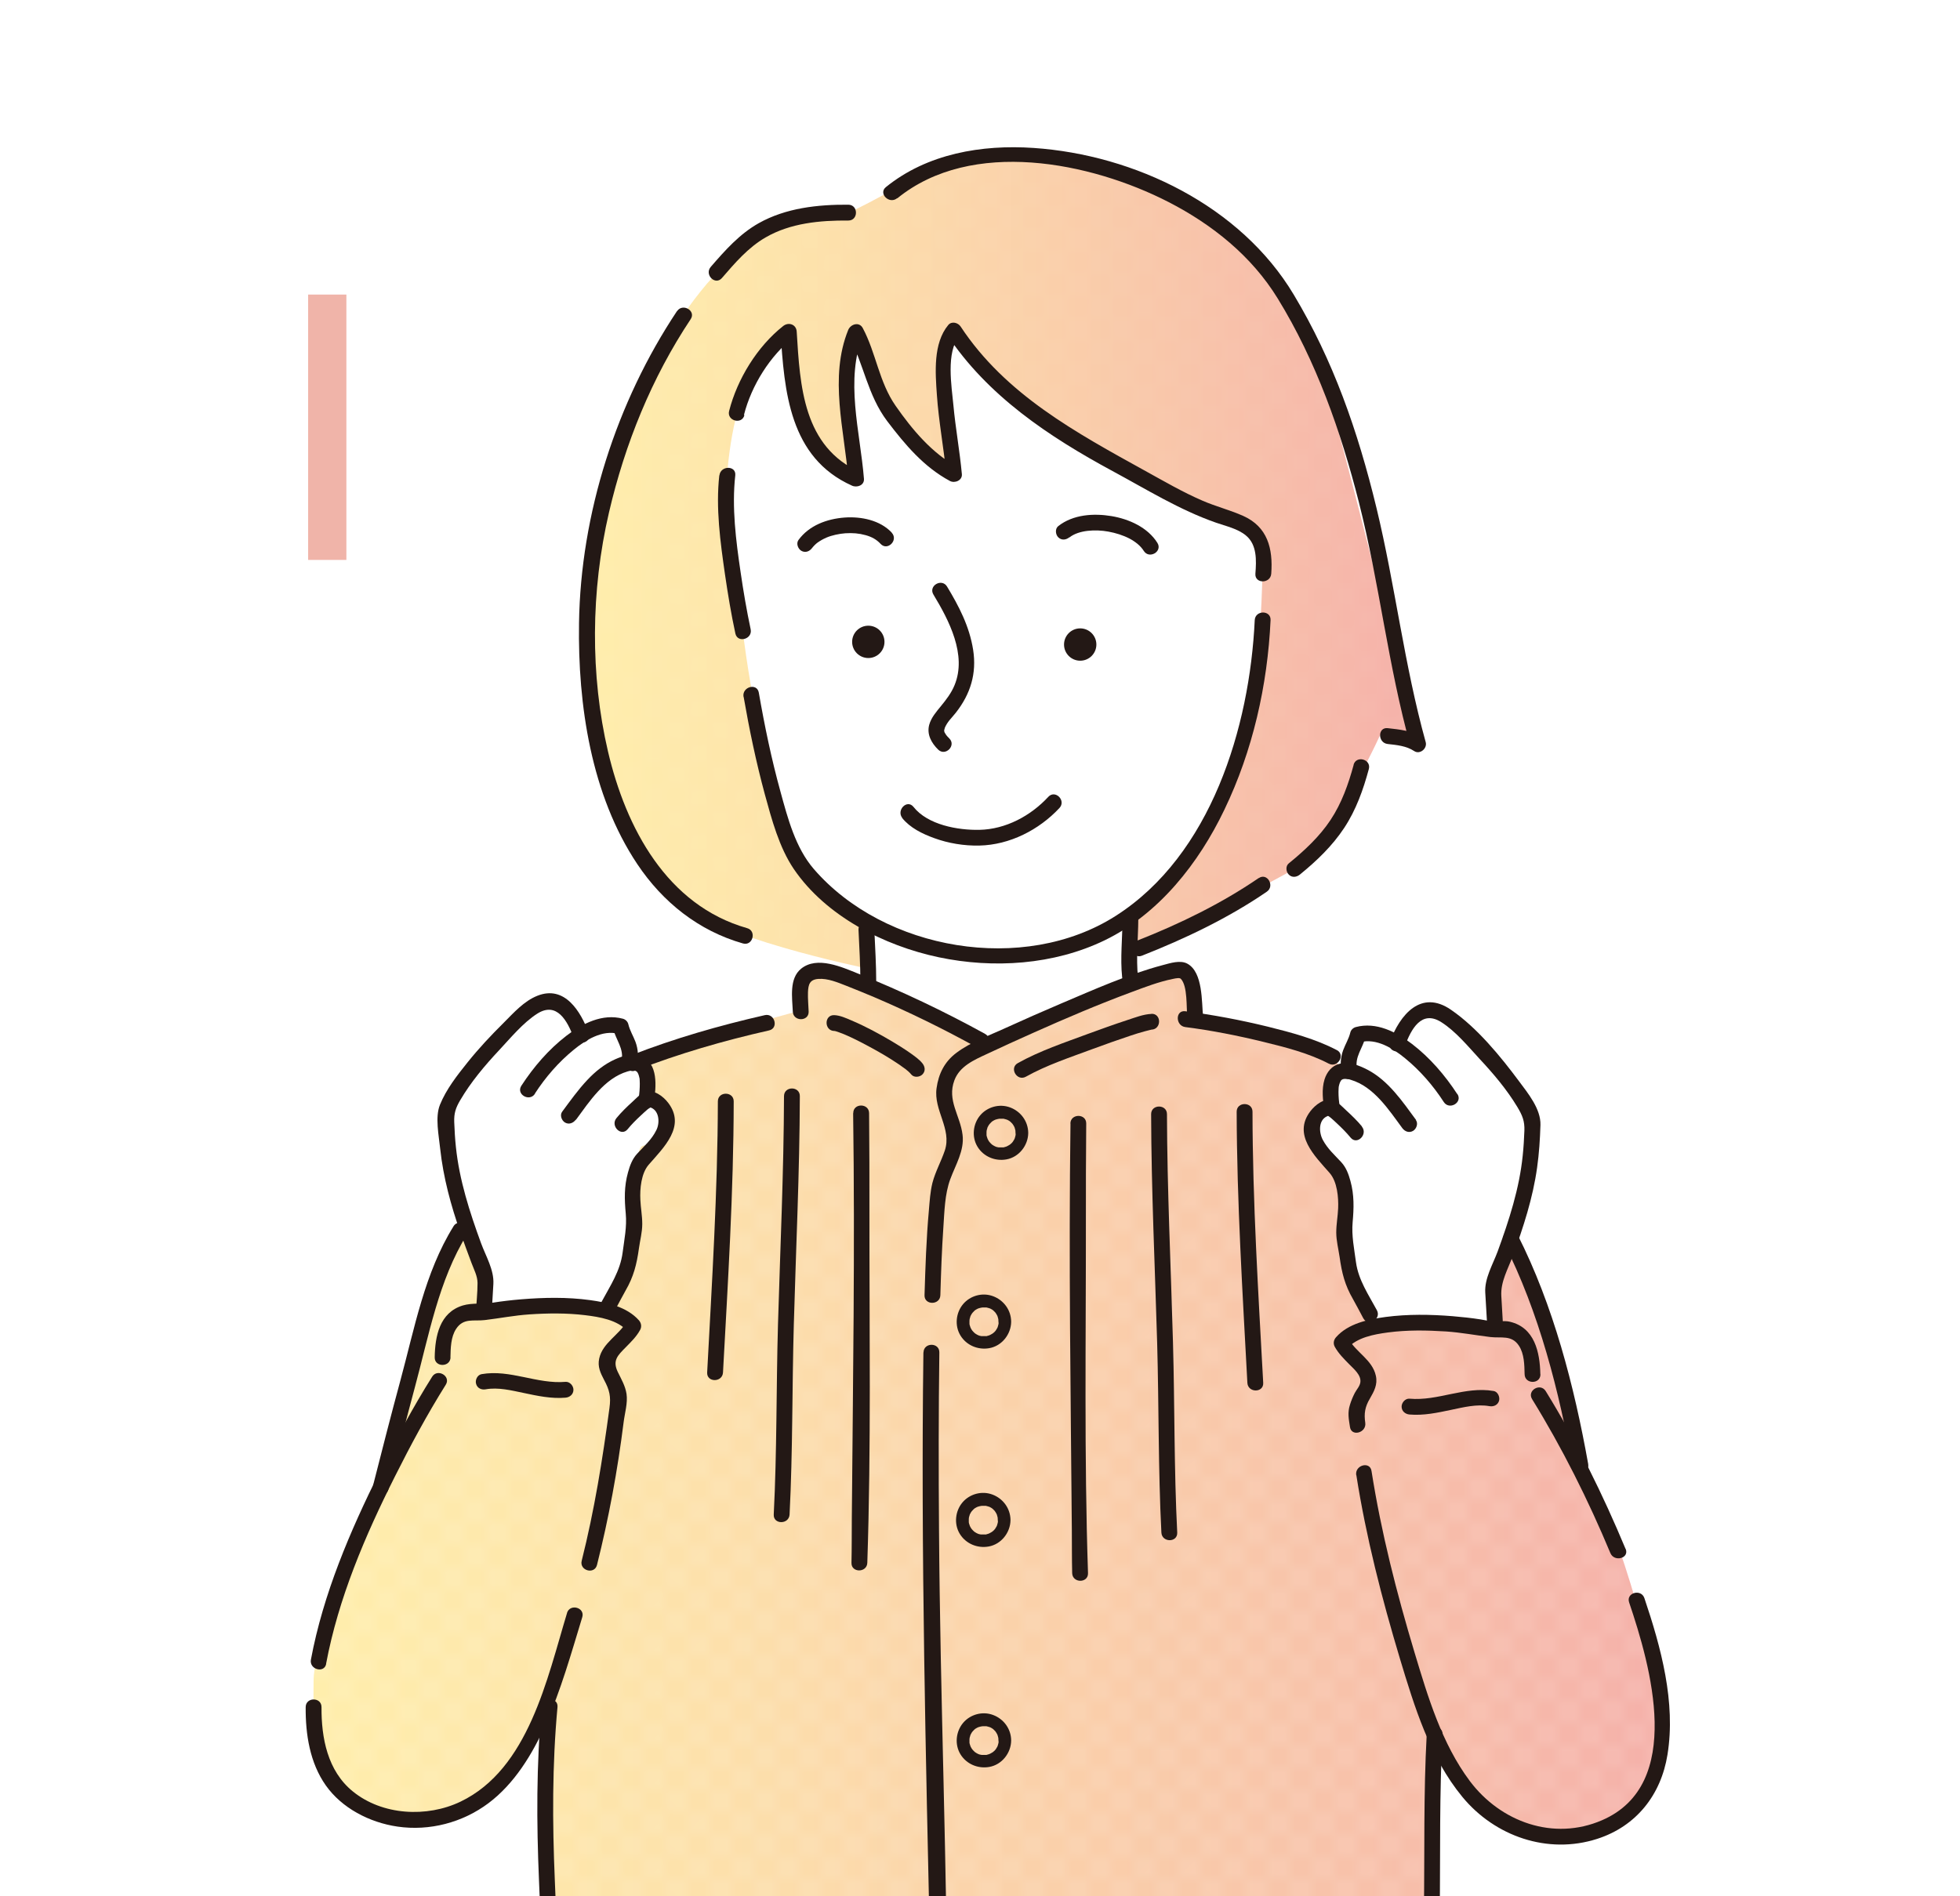 <?xml version="1.0" encoding="UTF-8"?><svg id="_レイヤー_2" xmlns="http://www.w3.org/2000/svg" xmlns:xlink="http://www.w3.org/1999/xlink" viewBox="0 0 175.75 170.08"><defs><style>.cls-1{fill:url(#_新規グラデーションスウォッチ_29-2);}.cls-1,.cls-2,.cls-3,.cls-4,.cls-5,.cls-6,.cls-7{stroke-width:0px;}.cls-8{clip-path:url(#clippath);}.cls-2,.cls-9,.cls-10{fill:none;}.cls-9{stroke-linejoin:round;stroke-width:.1px;}.cls-9,.cls-10{stroke:#fff;}.cls-10{stroke-miterlimit:10;stroke-width:.05px;}.cls-3{fill:url(#_新規パターンスウォッチ_5);opacity:.3;}.cls-4{fill:url(#_新規グラデーションスウォッチ_29);}.cls-5{fill:#231815;}.cls-6{fill:#fff;}.cls-7{fill:#f0b4a9;}</style><clipPath id="clippath"><rect class="cls-2" width="175.75" height="170.08"/></clipPath><linearGradient id="_新規グラデーションスウォッチ_29" x1="28.11" y1="134.78" x2="149.17" y2="134.78" gradientUnits="userSpaceOnUse"><stop offset="0" stop-color="#ffeeac"/><stop offset=".27" stop-color="#fde2ab"/><stop offset=".75" stop-color="#f8c3aa"/><stop offset="1" stop-color="#f5b1aa"/></linearGradient><pattern id="_新規パターンスウォッチ_5" x="0" y="0" width="4" height="4" patternTransform="translate(-61.37 31.51)" patternUnits="userSpaceOnUse" viewBox="0 0 4 4"><rect class="cls-2" width="4" height="4"/><path class="cls-6" d="M4.27,4.62c.07-.03.14-.08.19-.14.22-.25.18-.7-.02-.94-.21-.26-.56-.27-.81-.06-.29.24-.32.68-.07.98.17.2.48.26.71.17Z"/><polygon class="cls-10" points="4.27 4.62 4.32 4.61 4.35 4.57 4.4 4.56 4.44 4.52 4.46 4.48 4.49 4.45 4.52 4.41 4.53 4.37 4.56 4.33 4.58 4.29 4.58 4.25 4.59 4.21 4.61 4.17 4.62 4.12 4.61 4.08 4.62 4.03 4.61 3.99 4.61 3.94 4.61 3.9 4.59 3.86 4.58 3.81 4.57 3.77 4.54 3.73 4.54 3.69 4.51 3.65 4.5 3.61 4.46 3.58 4.45 3.54 4.4 3.51 4.39 3.47 4.34 3.45 4.31 3.42 4.26 3.41 4.22 3.38 4.19 3.36 4.14 3.36 4.09 3.35 4.05 3.33 4 3.33 3.96 3.35 3.92 3.35 3.87 3.34 3.83 3.37 3.78 3.38 3.74 3.4 3.7 3.42 3.66 3.45 3.63 3.48 3.6 3.51 3.57 3.55 3.53 3.57 3.5 3.61 3.48 3.65 3.47 3.69 3.45 3.74 3.43 3.78 3.42 3.82 3.4 3.86 3.39 3.91 3.4 3.95 3.38 4 3.38 4.04 3.39 4.09 3.4 4.13 3.41 4.18 3.43 4.22 3.43 4.27 3.46 4.3 3.49 4.34 3.51 4.38 3.54 4.42 3.55 4.46 3.6 4.48 3.62 4.53 3.66 4.54 3.7 4.58 3.74 4.59 3.78 4.61 3.82 4.63 3.87 4.64 3.91 4.65 3.96 4.65 4 4.68 4.05 4.68 4.1 4.66 4.14 4.67 4.19 4.66 4.23 4.65 4.27 4.62"/><path class="cls-6" d="M2.11,2.54c-.09.02-.19.03-.27,0-.08-.02-.16-.07-.22-.14-.13-.13-.19-.32-.17-.5.01-.12.07-.23.15-.31.37-.35,1-.06.96.43,0,.12-.05.23-.12.32-.05.06-.11.12-.19.15-.04.02-.09.03-.14.04Z"/><polygon class="cls-9" points="2.11 2.55 2.06 2.55 2.02 2.56 1.97 2.56 1.93 2.56 1.88 2.56 1.83 2.55 1.8 2.52 1.76 2.51 1.72 2.49 1.67 2.47 1.64 2.44 1.62 2.4 1.59 2.37 1.56 2.34 1.53 2.31 1.51 2.27 1.49 2.24 1.48 2.19 1.47 2.15 1.46 2.11 1.45 2.07 1.44 2.03 1.44 1.99 1.45 1.95 1.45 1.91 1.45 1.86 1.46 1.82 1.47 1.77 1.5 1.74 1.52 1.7 1.55 1.67 1.56 1.62 1.6 1.6 1.64 1.57 1.67 1.55 1.7 1.51 1.74 1.49 1.78 1.49 1.82 1.47 1.87 1.46 1.91 1.44 1.95 1.44 1.99 1.44 2.04 1.45 2.08 1.45 2.12 1.47 2.16 1.47 2.21 1.48 2.25 1.49 2.28 1.53 2.32 1.54 2.36 1.57 2.39 1.6 2.41 1.64 2.45 1.66 2.48 1.69 2.49 1.74 2.52 1.77 2.54 1.81 2.55 1.85 2.56 1.9 2.55 1.94 2.57 1.99 2.55 2.03 2.54 2.07 2.55 2.12 2.52 2.16 2.51 2.2 2.51 2.25 2.48 2.28 2.46 2.32 2.44 2.36 2.41 2.39 2.39 2.42 2.35 2.45 2.32 2.47 2.28 2.48 2.24 2.5 2.2 2.53 2.15 2.53 2.11 2.55"/><path class="cls-6" d="M.27,4.62c.07-.03.14-.08.19-.14.22-.25.18-.7-.02-.94-.21-.26-.56-.27-.81-.06-.29.24-.32.68-.07.98.17.2.48.26.71.17Z"/><polygon class="cls-10" points=".27 4.62 .32 4.61 .35 4.57 .4 4.56 .44 4.52 .46 4.48 .49 4.45 .52 4.41 .53 4.37 .56 4.33 .58 4.29 .58 4.25 .59 4.21 .61 4.17 .62 4.12 .61 4.08 .62 4.03 .61 3.99 .61 3.94 .61 3.9 .59 3.86 .58 3.81 .57 3.77 .54 3.73 .54 3.69 .51 3.65 .5 3.61 .46 3.58 .45 3.54 .4 3.51 .39 3.47 .34 3.45 .31 3.42 .26 3.41 .22 3.38 .19 3.36 .14 3.36 .09 3.35 .05 3.33 0 3.33 -.04 3.35 -.08 3.35 -.13 3.34 -.17 3.37 -.22 3.38 -.26 3.4 -.3 3.42 -.34 3.45 -.37 3.48 -.4 3.51 -.43 3.55 -.47 3.57 -.5 3.61 -.52 3.65 -.53 3.69 -.55 3.74 -.57 3.78 -.58 3.82 -.6 3.86 -.61 3.91 -.6 3.95 -.62 4 -.62 4.04 -.61 4.09 -.6 4.13 -.59 4.18 -.57 4.22 -.57 4.27 -.54 4.3 -.51 4.34 -.49 4.38 -.46 4.42 -.45 4.46 -.4 4.48 -.38 4.53 -.34 4.54 -.3 4.58 -.26 4.59 -.22 4.61 -.18 4.63 -.13 4.64 -.09 4.65 -.04 4.65 0 4.68 .05 4.68 .1 4.66 .14 4.67 .19 4.66 .23 4.65 .27 4.62"/><rect class="cls-2" width="4" height="4"/><path class="cls-6" d="M4.27.62c.07-.03.14-.08.19-.14.22-.25.18-.7-.02-.94-.21-.26-.56-.27-.81-.06-.29.24-.32.68-.07.98.17.2.48.26.71.17Z"/><polygon class="cls-10" points="4.27 .62 4.32 .61 4.35 .57 4.4 .56 4.44 .52 4.46 .48 4.49 .45 4.52 .41 4.53 .37 4.56 .33 4.58 .29 4.58 .25 4.59 .21 4.61 .17 4.62 .12 4.61 .08 4.62 .03 4.61 -.01 4.61 -.06 4.61 -.1 4.59 -.14 4.58 -.19 4.57 -.23 4.54 -.27 4.54 -.31 4.51 -.35 4.5 -.39 4.46 -.42 4.45 -.46 4.4 -.49 4.39 -.53 4.34 -.55 4.31 -.58 4.26 -.59 4.22 -.62 4.19 -.64 4.14 -.64 4.09 -.65 4.05 -.67 4 -.67 3.96 -.65 3.92 -.65 3.87 -.66 3.83 -.63 3.78 -.62 3.74 -.6 3.7 -.58 3.66 -.55 3.63 -.52 3.6 -.49 3.57 -.45 3.53 -.43 3.5 -.39 3.48 -.35 3.47 -.31 3.45 -.26 3.43 -.22 3.42 -.18 3.4 -.14 3.39 -.09 3.4 -.05 3.38 0 3.38 .04 3.39 .09 3.4 .13 3.41 .18 3.43 .22 3.43 .27 3.46 .3 3.49 .34 3.51 .38 3.54 .42 3.55 .46 3.6 .48 3.62 .53 3.66 .54 3.7 .58 3.74 .59 3.78 .61 3.82 .63 3.87 .64 3.91 .65 3.96 .65 4 .68 4.05 .68 4.1 .66 4.14 .67 4.19 .66 4.23 .65 4.27 .62"/><path class="cls-6" d="M.27.62c.07-.03.14-.08.19-.14.22-.25.18-.7-.02-.94-.21-.26-.56-.27-.81-.06-.29.24-.32.68-.07.98.17.2.48.26.71.17Z"/><polygon class="cls-10" points=".27 .62 .32 .61 .35 .57 .4 .56 .44 .52 .46 .48 .49 .45 .52 .41 .53 .37 .56 .33 .58 .29 .58 .25 .59 .21 .61 .17 .62 .12 .61 .08 .62 .03 .61 -.01 .61 -.06 .61 -.1 .59 -.14 .58 -.19 .57 -.23 .54 -.27 .54 -.31 .51 -.35 .5 -.39 .46 -.42 .45 -.46 .4 -.49 .39 -.53 .34 -.55 .31 -.58 .26 -.59 .22 -.62 .19 -.64 .14 -.64 .09 -.65 .05 -.67 0 -.67 -.04 -.65 -.08 -.65 -.13 -.66 -.17 -.63 -.22 -.62 -.26 -.6 -.3 -.58 -.34 -.55 -.37 -.52 -.4 -.49 -.43 -.45 -.47 -.43 -.5 -.39 -.52 -.35 -.53 -.31 -.55 -.26 -.57 -.22 -.58 -.18 -.6 -.14 -.61 -.09 -.6 -.05 -.62 0 -.62 .04 -.61 .09 -.6 .13 -.59 .18 -.57 .22 -.57 .27 -.54 .3 -.51 .34 -.49 .38 -.46 .42 -.45 .46 -.4 .48 -.38 .53 -.34 .54 -.3 .58 -.26 .59 -.22 .61 -.18 .63 -.13 .64 -.09 .65 -.04 .65 0 .68 .05 .68 .1 .66 .14 .67 .19 .66 .23 .65 .27 .62"/></pattern><linearGradient id="_新規グラデーションスウォッチ_29-2" x1="52.52" y1="51.26" x2="127.17" y2="51.26" xlink:href="#_新規グラデーションスウォッチ_29"/></defs><g id="_マスク"><g class="cls-8"><path class="cls-4" d="M37.7,163.23c2.45-.44,5.18-1.08,6.81-3.04s3.82-5.91,3.82-5.91h.75l.04,28.28h79.04l.47-11.66.28-14.76c2.25,3.93,6.96,10.84,14.55,7.97,3.97-1.66,6.33-6.55,5.56-11s-4.21-17.46-7.46-22.45c-1.18-5.31-4.11-15.51-6.9-20.29-2.79-4.78-13.16-14.48-16.76-16.27s-10.73-2.9-10.73-2.9l-1-4.11-18.2,6.25-14.05-6.34s-2.23.26-2.19,1.1.06,2.53.06,2.53c0,0-15.98,4.36-18.39,5.43s-13.28,15.95-14.62,18.57-4.16,16.87-4.16,16.87c0,0-6.52,15.58-6.5,19.18s-.67,9.47,5.43,11.87c2.38.4,4.15.68,4.15.68Z"/><path class="cls-3" d="M37.7,163.23c2.45-.44,5.18-1.08,6.81-3.04s3.82-5.91,3.82-5.91h.75l.04,28.28h79.04l.47-11.66.28-14.76c2.25,3.93,6.96,10.84,14.55,7.97,3.97-1.66,6.33-6.55,5.56-11s-4.21-17.46-7.46-22.45c-1.18-5.31-4.11-15.51-6.9-20.29-2.79-4.78-13.16-14.48-16.76-16.27s-10.73-2.9-10.73-2.9l-1-4.11-18.2,6.25-14.05-6.34s-2.23.26-2.19,1.1.06,2.53.06,2.53c0,0-15.98,4.36-18.39,5.43s-13.28,15.95-14.62,18.57-4.16,16.87-4.16,16.87c0,0-6.52,15.58-6.5,19.18s-.67,9.47,5.43,11.87c2.38.4,4.15.68,4.15.68Z"/><path class="cls-1" d="M77.78,86.87s-14.45-2.94-16.96-6.19c-3.25-4.21-10.96-11.21-7.38-32.72,1.33-5.46,3.48-14.86,9.97-22.54,3.75-4.14,6.63-7.43,12.66-6.35,1.74-.67,7.27-4.04,9.24-4.46s14.73-1.06,21.86,4.05,9.36,9.68,10.73,12.86,8.75,33.28,8.75,33.28l.52,1.95-3.21-1.27s-3.72,8.42-7.89,12.46c-5.27,2.96-12.6,6.48-16.77,7.81s-11.86,2.46-11.86,2.46l-9.65-1.33Z"/><path class="cls-3" d="M77.78,86.87s-14.45-2.94-16.96-6.19c-3.25-4.21-10.96-11.21-7.38-32.72,1.33-5.46,3.48-14.86,9.97-22.54,3.75-4.14,6.63-7.43,12.66-6.35,1.74-.67,7.27-4.04,9.24-4.46s14.73-1.06,21.86,4.05,9.36,9.68,10.73,12.86,8.75,33.28,8.75,33.28l.52,1.95-3.21-1.27s-3.72,8.42-7.89,12.46c-5.27,2.96-12.6,6.48-16.77,7.81s-11.86,2.46-11.86,2.46l-9.65-1.33Z"/><path class="cls-6" d="M42.86,117.7s1-2.15,0-4.9-3.65-11.72-2.87-13.2,2.89-4.8,2.89-4.8c0,0,5.1-5.55,6.43-5.01s2.25,3.42,2.81,3.07,3.07-1.98,3.54-.81.09,2.69,1.14,3.29,1.42,1.46,1.3,2.39,1.33,1.51,1.5,1.98.14,1.97-.6,2.82-1.53-.69-1.8,1.21-1.05,3.1-.69,4.86.25,3.42-.08,4.56-2.22,4.39-2.22,4.39c0,0-2.42-.62-5.11-.45s-6.23.59-6.23.59Z"/><path class="cls-6" d="M123.28,119s4.42-.86,6.78-.43,4.04.67,4.04.67c0,0-.16-2.3-.17-2.53s1.17-4.49,1.73-6.26,2.61-8.49,1.75-10.09-4.2-5.84-4.2-5.84c0,0-3.48-3.91-4.59-3.89s-2.23.74-2.55,1.3.28,1.97-1.22,1.41-2.03-1.1-2.8-.23.3,2.5-1.06,2.99-1.37.39-1.5,1.63-.57,1.18-1.17,2.05-.4,2.69-.4,2.69c0,0,1.97,2.24,2.29,3.65s.18,3.94.44,5.67.45,2.55,1.27,4.37,1.35,2.84,1.35,2.84Z"/><path class="cls-6" d="M65.11,46.87s-.73-13.35,5.59-17.15c-.39,3.04,1.33,10.78,5.7,13.08.11-2.11-1.79-9.96.01-12.21,2.18,4.18,5.69,10.46,9.11,11.95-.39-3.07-1.96-11.36-.21-12.65,7.1,6.97,19.14,14.55,22.4,15.75s5.48,1.77,5.52,3.8-.24,7.19-.34,8.93-3.19,16.21-7.83,20.3-8.43,7.34-16.83,7-16.31-6.44-17.63-10.32-3.03-11.45-3.87-17.77-1.62-10.71-1.62-10.71Z"/><polygon class="cls-6" points="77.86 82.77 77.87 88.1 87.97 93.34 101.27 88.31 101.36 82.42 88.23 80.23 77.86 82.77"/><circle class="cls-5" cx="77.86" cy="57.57" r="1.45"/><circle class="cls-5" cx="96.86" cy="57.81" r="1.45"/><path class="cls-5" d="M72.51,90.73c-.02-.58-.08-1.16-.06-1.74.03-.69.15-1.13.93-1.19.85-.06,1.72.31,2.49.61.84.33,1.67.67,2.5,1.02,3.16,1.35,6.24,2.86,9.24,4.52.8.44,1.52-.78.72-1.22-3.68-2.03-7.48-3.83-11.37-5.4-1.45-.58-3.68-1.61-5.12-.45-1.1.89-.8,2.62-.75,3.85.03.91,1.45.91,1.42,0h0Z"/><path class="cls-5" d="M82.8,121.3c-.24,18.1.22,36.21.61,54.31.05,2.39.12,4.78.13,7.16,0,.91,1.42.91,1.42,0-.02-15.2-.66-30.4-.76-45.61-.04-5.29-.04-10.57.03-15.86.01-.91-1.4-.91-1.42,0h0Z"/><path class="cls-5" d="M107.88,91.19c-.14-1.32,0-3.97-1.4-4.75-.64-.36-1.56-.05-2.21.12-3.13.83-6.16,2.19-9.13,3.45-1.67.71-3.32,1.44-4.97,2.19-1.47.68-3.11,1.25-4.41,2.23-1.06.79-1.6,1.87-1.78,3.17-.28,1.98,1.39,3.65.74,5.59-.33.98-.85,1.9-1.11,2.9-.2.8-.25,1.66-.32,2.48-.23,2.53-.31,5.06-.39,7.6-.03.91,1.39.91,1.42,0,.06-2.03.13-4.07.27-6.09.1-1.44.12-2.96.62-4.32.47-1.28,1.28-2.57,1.1-3.98-.21-1.74-1.41-3.08-.73-4.89.47-1.26,1.76-1.82,2.9-2.35,1.39-.65,2.78-1.29,4.18-1.91,2.89-1.29,5.81-2.54,8.78-3.64,1.21-.45,2.45-.93,3.73-1.19.33-.07.61-.12.72,0,.61.65.48,2.57.57,3.4.1.9,1.52.91,1.42,0h0Z"/><path class="cls-5" d="M52.8,92.67c-.73-1.96-2.16-4.33-4.61-3.36-1.21.48-2.13,1.53-3.03,2.43-1.13,1.12-2.23,2.29-3.23,3.54-.93,1.16-1.92,2.42-2.48,3.81-.45,1.11-.1,2.76.02,3.94.28,2.59.96,5.09,1.82,7.54.32.91.65,1.81.99,2.71.23.62.53,1.15.54,1.79,0,.87-.1,1.76-.15,2.64s1.37.91,1.42,0l.15-2.55c.07-1.27-.68-2.49-1.11-3.67-1.02-2.79-1.94-5.64-2.25-8.61-.08-.74-.12-1.48-.15-2.23-.03-.79.13-1.28.53-1.96.96-1.64,2.2-3.11,3.49-4.49,1.03-1.1,2.14-2.46,3.42-3.28,1.76-1.12,2.71.65,3.26,2.13.31.85,1.68.48,1.37-.38h0Z"/><path class="cls-5" d="M47.96,98.09c.95-1.47,2.12-2.82,3.48-3.93,1.07-.88,2.58-1.82,4.02-1.43l-.49-.49c.24,1,1.01,1.83.76,2.91-.21.89,1.16,1.27,1.37.38.17-.71.13-1.41-.12-2.09-.2-.53-.51-1.02-.64-1.58-.06-.24-.26-.43-.49-.49-1.83-.49-3.63.43-5.05,1.52-1.6,1.23-2.95,2.8-4.05,4.49-.5.77.73,1.48,1.22.72h0Z"/><path class="cls-5" d="M51.65,100.43c1.21-1.64,2.55-3.72,4.62-4.33.09-.03.17-.05.26-.07.09-.01.1-.02.02,0,.04,0,.09,0,.13-.01.08,0,.16,0,.24,0-.19-.02.04.02.08.03.07.03.07.02-.03-.01.03.01.06.03.09.05.08.09-.08-.11.05.04s-.01-.05.05.06c.04.06.07.13.1.19-.07-.16.02.07.03.11.02.08.04.17.06.25.01.08.01.09,0,.01,0,.05.01.09.01.14,0,.1.01.2.01.3,0,.43-.03.87-.1,1.29-.06.38.1.76.49.87.34.09.81-.11.87-.49.21-1.36.43-3.52-1.17-4.14-.76-.29-1.6-.02-2.3.29-.96.43-1.79,1.1-2.5,1.86-.83.88-1.53,1.87-2.25,2.84-.23.31-.05.79.25.97.36.21.74.05.97-.25h0Z"/><path class="cls-5" d="M56.28,101.28c.35-.43.74-.82,1.15-1.2.21-.2.42-.39.64-.58.18-.16.39-.16.12-.21.94.2,1,1.4.67,2.06-.43.88-1.09,1.43-1.73,2.13-.44.48-.65,1.06-.82,1.68-.35,1.26-.32,2.4-.2,3.69.11,1.2-.13,2.31-.28,3.49-.21,1.65-1.11,2.98-1.88,4.41-.43.8.79,1.52,1.22.72.31-.57.6-1.15.92-1.71.73-1.26,1-2.35,1.2-3.78.1-.74.3-1.45.3-2.2s-.14-1.44-.17-2.17c-.05-.98.07-2.38.76-3.16,1.34-1.54,3.34-3.43,1.74-5.53-.44-.58-1.27-1.23-2.06-.98-.44.14-.82.58-1.15.88-.51.46-1,.94-1.43,1.46-.58.7.42,1.71,1,1h0Z"/><path class="cls-5" d="M125.98,93.81c.55-1.49,1.48-3.26,3.26-2.13,1.28.81,2.4,2.17,3.42,3.28,1.25,1.34,2.45,2.75,3.4,4.33.45.75.66,1.26.63,2.12-.03.74-.07,1.49-.15,2.23-.3,2.97-1.23,5.82-2.25,8.61-.43,1.16-1.18,2.41-1.11,3.67l.15,2.55c.05.91,1.47.91,1.42,0l-.13-2.24c-.07-1.28.6-2.41,1.04-3.6.94-2.57,1.79-5.18,2.17-7.91.18-1.27.26-2.54.3-3.82.04-1.43-1.1-2.82-1.92-3.92-1.68-2.26-3.76-4.8-6.1-6.41-2.68-1.85-4.58.43-5.48,2.88-.32.86,1.05,1.23,1.37.38h0Z"/><path class="cls-5" d="M130.67,98.13c-1.1-1.69-2.45-3.26-4.05-4.49-1.42-1.09-3.22-2.01-5.05-1.52-.23.06-.44.26-.49.49-.13.55-.44,1.04-.64,1.58-.25.68-.28,1.38-.12,2.09.21.89,1.58.51,1.37-.38-.26-1.08.52-1.91.76-2.91l-.49.49c1.44-.39,2.95.55,4.02,1.43,1.36,1.11,2.53,2.46,3.48,3.93.49.76,1.72.05,1.22-.72h0Z"/><path class="cls-5" d="M126.99,100.47c-1.23-1.67-2.49-3.55-4.38-4.53-.74-.38-1.63-.74-2.48-.53-.7.17-1.15.73-1.36,1.4-.28.9-.15,1.9-.01,2.8.06.38.53.59.87.49.4-.11.55-.49.49-.87-.06-.42-.1-.86-.1-1.29,0-.1,0-.2.01-.3,0-.05,0-.09.01-.14-.01.07,0,.07,0-.01.02-.08.03-.17.06-.25,0-.03.1-.27.03-.11.03-.07.07-.13.1-.19.06-.11-.08.09.05-.06s-.03.04.05-.04c.03-.02.06-.03.09-.05-.09.04-.1.04-.03.01.04-.01.27-.05.08-.03.08,0,.16,0,.24,0,.04,0,.09,0,.13.01-.07,0-.07,0,.02,0,.09.02.18.04.26.07,2.07.61,3.41,2.69,4.62,4.33.23.31.61.46.97.25.3-.18.48-.66.25-.97h0Z"/><path class="cls-5" d="M122.13,101.04c-.44-.53-.93-1-1.43-1.46-.33-.3-.71-.74-1.15-.88-.79-.26-1.61.39-2.06.98-1.59,2.1.4,4,1.74,5.53.68.78.8,2.19.76,3.16-.03.72-.17,1.44-.17,2.17s.19,1.46.3,2.2c.2,1.44.47,2.52,1.2,3.78.32.56.61,1.14.92,1.71.43.8,1.66.09,1.22-.72-.75-1.39-1.65-2.7-1.87-4.29-.16-1.22-.41-2.38-.3-3.61s.15-2.43-.2-3.69c-.17-.62-.38-1.2-.82-1.68-.61-.66-1.21-1.18-1.65-1.99-.38-.69-.44-1.96.59-2.2-.21.05-.12,0,.12.21.18.16.37.32.54.49.44.41.86.83,1.24,1.29.58.7,1.58-.3,1-1h0Z"/><path class="cls-5" d="M29.24,149.23c1.1-5.88,3.5-11.49,6.18-16.82,1.4-2.79,2.89-5.56,4.55-8.21.49-.77-.74-1.49-1.22-.72-1.72,2.74-3.26,5.61-4.7,8.51-2.66,5.34-5.07,10.97-6.17,16.86-.17.89,1.2,1.27,1.37.38h0Z"/><path class="cls-5" d="M50.85,144.66c-1.78,5.86-3.45,14-9.55,16.93-3.02,1.45-7.02,1.24-9.67-.92-2.26-1.84-2.82-4.79-2.8-7.56,0-.91-1.41-.91-1.42,0-.02,2.43.37,4.99,1.8,7.02s3.9,3.33,6.43,3.7c2.88.42,5.84-.36,8.16-2.1s3.94-4.39,5.12-7.04c1.38-3.11,2.3-6.39,3.29-9.64.27-.87-1.1-1.25-1.37-.38h0Z"/><path class="cls-5" d="M40.39,121.74c.02-.84.03-1.82.51-2.55.66-1.01,1.58-.67,2.57-.79,1.34-.16,2.65-.42,4-.51,1.66-.11,3.34-.13,4.99.07,1.31.16,2.91.42,3.83,1.45l-.11-.86c-.66,1.19-2.15,1.89-2.45,3.3-.16.73.11,1.29.44,1.92.49.91.62,1.49.48,2.51-.62,4.62-1.35,9.18-2.49,13.71-.22.88,1.14,1.26,1.37.38,1.06-4.22,1.85-8.49,2.39-12.81.1-.81.38-1.72.26-2.54-.11-.72-.47-1.32-.78-1.96-.5-1.03-.02-1.48.7-2.21.48-.49.97-.96,1.3-1.57.16-.29.1-.62-.11-.86-1.08-1.21-2.84-1.6-4.38-1.81-2.05-.28-4.14-.24-6.2-.07-.85.07-1.69.17-2.53.3-.89.14-1.83,0-2.68.25-2.08.63-2.49,2.75-2.52,4.65-.02.91,1.4.91,1.42,0h0Z"/><path class="cls-5" d="M43.55,124.61c1.13-.2,2.31.1,3.42.33,1.22.26,2.48.53,3.74.42.38-.03.71-.3.71-.71,0-.36-.33-.74-.71-.71-2.55.22-4.97-1.14-7.53-.69-.38.07-.59.53-.49.87.11.4.49.56.87.49h0Z"/><path class="cls-5" d="M91.07,101.64c0,.05,0,.1,0,.15,0,.11,0,.02,0,0-.02.08-.03.16-.06.24-.01.05-.03.09-.05.14.01-.02.05-.09,0,0s-.1.17-.15.25c.06-.09,0,0-.02.02-.03.03-.05.06-.08.09-.03.03-.2.17-.11.1-.07.05-.13.09-.21.13-.03.02-.06.03-.09.05-.06.03-.06.03,0,0-.02,0-.05.02-.07.03-.08.02-.16.05-.24.07-.03,0-.14.02-.03,0-.04,0-.09,0-.13,0-.09,0-.17,0-.26,0-.1,0,.13.03-.03,0-.05-.01-.1-.02-.15-.03s-.1-.03-.14-.05c-.02,0-.1-.04,0,0-.07-.03-.15-.07-.22-.12-.03-.02-.07-.04-.1-.07-.07-.05.09.09-.02-.02-.07-.07-.14-.13-.2-.21-.07-.08-.01-.02,0,0-.03-.04-.06-.08-.08-.12-.02-.03-.12-.24-.07-.13-.03-.08-.06-.16-.08-.24,0-.03-.01-.07-.02-.1-.01-.07-.01-.07,0,0,0-.03,0-.05,0-.08,0-.08,0-.16,0-.23,0-.02.03-.18,0-.05,0-.03.01-.07.02-.1.02-.08.04-.16.07-.24.05-.15-.06.09.02-.04.02-.04.05-.09.07-.13.02-.03.04-.07.07-.1.05-.08-.09.09.01-.02.05-.06.11-.12.17-.18,0,0,.12-.1.05-.05s.06-.04.06-.04c.08-.05.17-.1.26-.14-.11.05.11-.04.15-.04.03,0,.07-.02.1-.02,0,0,.16-.03.08-.02s.08,0,.08,0c.04,0,.09,0,.13,0s.09,0,.13,0c.13,0-.07-.02.05,0,.1.02.19.05.29.08.15.05-.06-.03.02,0,.05.03.1.05.15.08.03.02.06.03.08.05.03.02.05.04.08.06-.05-.04-.05-.04,0,0,.06.06.12.11.17.17.01.01.1.14.03.04.03.04.06.08.08.12s.05.09.07.13c.06.1-.02-.08.02.04.03.1.06.19.08.29,0,.02.01.11,0,0,0,.07.01.14.01.21,0,.3.26.58.57.57s.57-.25.57-.57c-.01-1.03-.66-1.92-1.62-2.28s-2.05-.05-2.69.71-.78,1.92-.24,2.81,1.58,1.32,2.59,1.14c1.13-.2,1.95-1.25,1.96-2.37,0-.3-.26-.58-.57-.57s-.56.25-.57.57Z"/><path class="cls-5" d="M89.54,118.57c0,.05,0,.1,0,.15,0,.11,0,.02,0,0-.02.08-.03.16-.06.24-.01.05-.03.09-.05.14.01-.02.05-.09,0,0s-.1.17-.15.25c.06-.09,0,0-.02.02-.03.03-.05.06-.08.09-.03.03-.2.17-.11.1-.07.05-.13.09-.21.13-.03.02-.06.03-.09.05-.06.03-.06.03,0,0-.02,0-.05.02-.07.03-.08.02-.16.05-.24.07-.03,0-.14.02-.03,0-.04,0-.09,0-.13,0-.09,0-.17,0-.26,0-.1,0,.13.03-.03,0-.05-.01-.1-.02-.15-.03s-.1-.03-.14-.05c-.02,0-.1-.04,0,0-.07-.03-.15-.07-.22-.12-.03-.02-.07-.04-.1-.07-.07-.05.09.09-.02-.02-.07-.07-.14-.13-.2-.21-.07-.08-.01-.02,0,0-.03-.04-.06-.08-.08-.12-.02-.03-.12-.24-.07-.13-.03-.08-.06-.16-.08-.24,0-.03-.01-.07-.02-.1-.01-.07-.01-.07,0,0,0-.03,0-.05,0-.08,0-.08,0-.16,0-.23,0-.02.03-.18,0-.05,0-.03.01-.07.02-.1.02-.08.04-.16.07-.24.05-.15-.06.09.02-.04.02-.04.05-.09.07-.13.02-.03.04-.07.07-.1.05-.08-.09.09.01-.02.05-.06.11-.12.17-.18,0,0,.12-.1.05-.05s.06-.04.06-.04c.08-.05.17-.1.26-.14-.11.05.11-.04.15-.04.03,0,.07-.02.1-.02,0,0,.16-.03.08-.02s.08,0,.08,0c.04,0,.09,0,.13,0s.09,0,.13,0c.13,0-.07-.02.05,0,.1.02.19.05.29.08.15.05-.06-.03.02,0,.05.03.1.05.15.08.03.02.06.03.08.05.03.02.05.04.08.06-.05-.04-.05-.04,0,0,.06.06.12.11.17.17.01.01.1.14.03.04.03.04.06.08.08.12s.05.09.07.13c.06.1-.02-.08.02.04.03.1.06.19.08.29,0,.02.01.11,0,0,0,.07.01.14.01.21,0,.3.26.58.57.57s.57-.25.57-.57c-.01-1.03-.66-1.92-1.62-2.28s-2.05-.05-2.69.71-.78,1.92-.24,2.81,1.58,1.32,2.59,1.14c1.13-.2,1.95-1.25,1.96-2.37,0-.3-.26-.58-.57-.57s-.56.25-.57.57Z"/><path class="cls-5" d="M89.48,136.36c0,.05,0,.1,0,.15,0,.11,0,.02,0,0-.02.08-.03.16-.06.24-.01.05-.03.09-.05.14.01-.02.05-.09,0,0s-.1.17-.15.25c.06-.09,0,0-.02.02-.03.03-.05.06-.08.09-.03.03-.2.17-.11.1-.07.05-.13.09-.21.13-.03.02-.06.03-.09.05-.06.03-.06.03,0,0-.02,0-.05.02-.07.03-.08.02-.16.05-.24.07-.03,0-.14.02-.03,0-.04,0-.09,0-.13,0-.09,0-.17,0-.26,0-.1,0,.13.03-.03,0-.05-.01-.1-.02-.15-.03s-.1-.03-.14-.05c-.02,0-.1-.04,0,0-.07-.03-.15-.07-.22-.12-.03-.02-.07-.04-.1-.07-.07-.05.09.09-.02-.02-.07-.07-.14-.13-.2-.21-.07-.08-.01-.02,0,0-.03-.04-.06-.08-.08-.12-.02-.03-.12-.24-.07-.13-.03-.08-.06-.16-.08-.24,0-.03-.01-.07-.02-.1-.01-.07-.01-.07,0,0,0-.03,0-.05,0-.08,0-.08,0-.16,0-.23,0-.02.03-.18,0-.05,0-.03.01-.07.02-.1.02-.08.04-.16.07-.24.05-.15-.06.09.02-.04.02-.04.05-.09.07-.13.02-.03.04-.07.07-.1.05-.08-.09.09.01-.02.05-.06.11-.12.17-.18,0,0,.12-.1.05-.05s.06-.04.06-.04c.08-.05.17-.1.26-.14-.11.05.11-.04.15-.04.03,0,.07-.02.1-.02,0,0,.16-.03.08-.02s.08,0,.08,0c.04,0,.09,0,.13,0s.09,0,.13,0c.13,0-.07-.02.05,0,.1.02.19.05.29.08.15.05-.06-.03.02,0,.05.03.1.05.15.08.03.02.06.03.08.05.03.02.05.04.08.06-.05-.04-.05-.04,0,0,.06.06.12.11.17.17.01.01.1.14.03.04.03.04.06.08.08.12s.05.09.07.13c.06.1-.02-.08.02.04.03.1.06.19.08.29,0,.02.01.11,0,0,0,.07.01.14.01.21,0,.3.26.58.57.57s.57-.25.57-.57c-.01-1.03-.66-1.92-1.62-2.28s-2.05-.05-2.69.71-.78,1.92-.24,2.81,1.58,1.32,2.59,1.14c1.13-.2,1.95-1.25,1.96-2.37,0-.3-.26-.58-.57-.57s-.56.25-.57.57Z"/><path class="cls-5" d="M89.54,156.13c0,.05,0,.1,0,.15,0,.11,0,.02,0,0-.02.08-.03.16-.06.24-.01.05-.03.09-.05.14.01-.02.05-.09,0,0s-.1.17-.15.25c.06-.09,0,0-.02.02-.03.03-.05.06-.08.09-.03.03-.2.17-.11.1-.07.05-.13.09-.21.13-.03.02-.06.03-.09.05-.06.03-.06.03,0,0-.02,0-.05.02-.07.03-.08.02-.16.05-.24.07-.03,0-.14.02-.03,0-.04,0-.09,0-.13,0-.09,0-.17,0-.26,0-.1,0,.13.03-.03,0-.05-.01-.1-.02-.15-.03s-.1-.03-.14-.05c-.02,0-.1-.04,0,0-.07-.03-.15-.07-.22-.12-.03-.02-.07-.04-.1-.07-.07-.05.09.09-.02-.02-.07-.07-.14-.13-.2-.21-.07-.08-.01-.02,0,0-.03-.04-.06-.08-.08-.12-.02-.03-.12-.24-.07-.13-.03-.08-.06-.16-.08-.24,0-.03-.01-.07-.02-.1-.01-.07-.01-.07,0,0,0-.03,0-.05,0-.08,0-.08,0-.16,0-.23,0-.02.03-.18,0-.05,0-.03.01-.07.02-.1.02-.08.04-.16.07-.24.05-.15-.06.09.02-.04.02-.04.05-.09.07-.13.02-.03.04-.07.07-.1.05-.08-.09.09.01-.02.05-.06.11-.12.17-.18,0,0,.12-.1.05-.05s.06-.04.06-.04c.08-.05.17-.1.26-.14-.11.05.11-.04.15-.04.03,0,.07-.02.1-.02,0,0,.16-.03.08-.02s.08,0,.08,0c.04,0,.09,0,.13,0s.09,0,.13,0c.13,0-.07-.02.05,0,.1.02.19.05.29.08.15.05-.06-.03.02,0,.05.03.1.05.15.08.03.02.06.03.08.05.03.02.05.04.08.06-.05-.04-.05-.04,0,0,.06.06.12.11.17.17.01.01.1.14.03.04.03.04.06.08.08.12s.05.09.07.13c.06.1-.02-.08.02.04.03.1.06.19.08.29,0,.02.01.11,0,0,0,.07.01.14.01.21,0,.3.26.58.57.57s.57-.25.57-.57c-.01-1.03-.66-1.92-1.62-2.28s-2.05-.05-2.69.71-.78,1.92-.24,2.81,1.58,1.32,2.59,1.14c1.13-.2,1.95-1.25,1.96-2.37,0-.3-.26-.58-.57-.57s-.56.25-.57.57Z"/><path class="cls-5" d="M56.98,96.02c3.89-1.52,7.91-2.68,11.98-3.6.89-.2.51-1.57-.38-1.37-4.07.93-8.09,2.08-11.98,3.6-.84.33-.47,1.7.38,1.37h0Z"/><path class="cls-5" d="M74.8,92.46c.15,0-.16-.06-.05-.01.04.02.1.02.14.03.12.03.23.07.34.11.14.05.28.1.42.16.07.03.08.03,0,0,.04.02.08.03.12.05.08.04.17.07.25.11.76.34,1.5.73,2.23,1.13s1.48.84,2.18,1.31c.16.1.31.21.46.32.07.05.14.1.21.15.03.02.06.05.1.07-.07-.05-.07-.05,0,0,.18.15.36.29.51.48.24.3.75.25,1,0,.3-.3.24-.7,0-1-.29-.36-.69-.63-1.06-.9-.54-.38-1.1-.73-1.67-1.07-1.17-.69-2.38-1.35-3.64-1.88-.49-.21-1.01-.45-1.54-.47-.91-.03-.91,1.39,0,1.42h0Z"/><path class="cls-5" d="M103.24,90.94c-.72.03-1.47.33-2.15.55-1.19.39-2.36.81-3.53,1.24-2.1.78-4.32,1.52-6.29,2.62-.8.44-.08,1.67.72,1.22,1.86-1.04,3.96-1.73,5.95-2.47,1.14-.42,2.28-.83,3.43-1.21.43-.14.85-.28,1.28-.39.14-.04.28-.07.43-.11.06-.02.12-.02.19-.04-.22.04-.08,0-.02,0,.91-.03.91-1.45,0-1.42h0Z"/><path class="cls-5" d="M76.5,99.85c.17,12.15-.02,24.31-.12,36.46-.01,1.29,0,2.58-.03,3.86-.03.91,1.39.91,1.42,0,.35-10.51.18-21.07.19-31.59,0-2.91,0-5.82-.03-8.74-.01-.91-1.43-.91-1.42,0h0Z"/><path class="cls-5" d="M64.37,98.78c-.02,8.1-.53,16.24-.96,24.32-.05.91,1.37.91,1.42,0,.44-8.09.95-16.22.96-24.32,0-.91-1.42-.91-1.42,0h0Z"/><path class="cls-5" d="M70.3,98.31c-.02,6.84-.34,13.66-.54,20.49-.16,5.68-.09,11.37-.38,17.04-.05.91,1.37.91,1.42,0,.29-5.68.22-11.36.38-17.04.19-6.83.52-13.65.54-20.49,0-.91-1.41-.91-1.42,0h0Z"/><path class="cls-5" d="M40.66,110c-2.58,4.15-3.49,9.14-4.75,13.79-.85,3.13-1.65,6.27-2.45,9.41-.22.88,1.14,1.26,1.37.38.77-3.05,1.55-6.1,2.37-9.15,1.25-4.61,2.13-9.61,4.68-13.72.48-.78-.74-1.49-1.22-.72h0Z"/><path class="cls-5" d="M134.84,111.45c3.17,6.24,4.98,13.37,6.2,20.24.16.9,1.53.52,1.37-.38-1.25-6.99-3.12-14.22-6.34-20.58-.41-.81-1.64-.1-1.22.72h0Z"/><path class="cls-5" d="M48.57,153.11c-.48,5.18-.46,10.35-.24,15.54.2,4.64.41,9.28.09,13.92-.06.91,1.35.91,1.42,0,.32-4.64.11-9.28-.09-13.92-.22-5.19-.24-10.36.24-15.54.08-.91-1.33-.9-1.42,0h0Z"/><path class="cls-5" d="M145.76,138.92c-2.03-4.87-4.39-9.66-7.16-14.15-.48-.77-1.7-.06-1.22.72,2.7,4.38,5.04,9.06,7.02,13.81.35.83,1.72.47,1.37-.38h0Z"/><path class="cls-5" d="M121.62,132.3c.88,5.6,2.28,11.04,3.91,16.47,1.3,4.31,2.69,8.87,5.6,12.4s7.65,5.19,12.09,3.76c3.51-1.13,5.72-3.95,6.3-7.55.76-4.7-.58-9.62-2.07-14.04-.29-.86-1.66-.49-1.37.38,1.93,5.7,4.98,16.34-2.43,19.54-4.34,1.88-9.09.16-11.85-3.51-2.52-3.37-3.76-7.55-4.96-11.53-1.61-5.37-2.99-10.75-3.86-16.29-.14-.9-1.51-.52-1.37.38h0Z"/><path class="cls-5" d="M138.12,123.26c-.04-1.98-.51-4.19-2.73-4.71-.54-.13-1.05.03-1.59-.03-.35-.04-.69-.13-1.04-.18-.83-.13-1.67-.22-2.52-.29-1.99-.16-4.01-.19-5.99.07-1.55.21-3.36.58-4.45,1.82-.22.25-.27.57-.11.86.33.6.82,1.08,1.29,1.56.41.42,1.09.97,1,1.62-.05.36-.34.65-.5.96-.17.33-.32.69-.43,1.05-.23.72-.11,1.28,0,2,.13.9,1.5.52,1.37-.38-.12-.82-.03-1.42.41-2.16.38-.66.72-1.27.54-2.06-.31-1.43-1.79-2.1-2.45-3.31l-.11.86c.87-.99,2.39-1.26,3.64-1.43,1.72-.23,3.48-.2,5.21-.09,1.34.09,2.64.34,3.97.5.98.12,1.92-.21,2.57.78.48.73.49,1.72.51,2.56.02.91,1.43.91,1.42,0h0Z"/><path class="cls-5" d="M133.92,124.76c-2.56-.44-4.98.92-7.53.69-.38-.03-.71.35-.71.71,0,.41.33.68.71.71,1.26.11,2.51-.16,3.74-.42,1.1-.23,2.28-.53,3.42-.33.38.07.76-.1.87-.49.09-.34-.12-.81-.49-.87h0Z"/><path class="cls-5" d="M119.86,94.18c-1.91-1-4.06-1.57-6.15-2.09-2.45-.6-4.93-1.07-7.43-1.39-.9-.11-.89,1.3,0,1.42,2.37.3,4.73.77,7.06,1.34,1.96.48,4.01,1,5.81,1.94.81.42,1.52-.8.72-1.22h0Z"/><path class="cls-5" d="M95.99,100.78c-.17,12.15.02,24.31.12,36.46.01,1.29,0,2.58.03,3.86.03.91,1.45.91,1.42,0-.35-10.51-.18-21.07-.19-31.59,0-2.91,0-5.82.03-8.74.01-.91-1.4-.91-1.42,0h0Z"/><path class="cls-5" d="M110.89,99.71c.02,8.1.53,16.24.96,24.32.05.91,1.47.91,1.42,0-.44-8.09-.95-16.22-.96-24.32,0-.91-1.42-.91-1.42,0h0Z"/><path class="cls-5" d="M103.22,99.93c.02,6.84.34,13.66.54,20.49.16,5.68.09,11.37.38,17.04.05.91,1.46.91,1.42,0-.29-5.68-.22-11.36-.38-17.04-.19-6.83-.52-13.65-.54-20.49,0-.91-1.42-.91-1.42,0h0Z"/><path class="cls-5" d="M127.93,155.58c-.29,5.32-.18,10.6-.25,15.92-.04,3.65.22,7.44-.22,11.07-.11.9,1.31.9,1.42,0,.44-3.63.18-7.42.22-11.07.06-5.32-.04-10.6.25-15.92.05-.91-1.37-.91-1.42,0h0Z"/><path class="cls-5" d="M76.98,83.38c.07,1.57.17,3.15.17,4.72,0,.37.32.73.71.71s.71-.31.71-.71c0-1.57-.1-3.15-.17-4.72-.02-.37-.31-.73-.71-.71-.37.02-.73.31-.71.71h0Z"/><path class="cls-5" d="M100.65,82.42c0,1.74-.21,3.5-.03,5.23.04.38.3.71.71.71.35,0,.75-.33.71-.71-.18-1.74.02-3.49.03-5.23,0-.91-1.42-.91-1.42,0h0Z"/><path class="cls-5" d="M95.9,48.2c.83-.66,2.34-.73,3.48-.52.66.12,1.31.32,1.91.63.52.28.99.65,1.27,1.1.48.77,1.71.06,1.22-.72-.87-1.39-2.55-2.14-4.12-2.4s-3.43-.16-4.77.9c-.3.24-.25.75,0,1,.3.3.7.24,1,0h0Z"/><path class="cls-5" d="M79.97,47.78c-1.05-1.13-2.76-1.47-4.25-1.36-1.57.12-3.16.7-4.12,2.01-.23.31-.05.79.25.97.36.21.74.06.97-.25.04-.06.13-.15.23-.26.08-.08.21-.19.24-.21.25-.18.53-.34.81-.46.49-.21,1.15-.35,1.7-.39.65-.04,1.21,0,1.82.17.54.15.97.38,1.34.78.62.67,1.62-.33,1-1h0Z"/><path class="cls-5" d="M66.68,62.5c.51,2.93,1.12,5.86,1.9,8.74.62,2.26,1.28,4.76,2.61,6.72,2.88,4.22,8.1,6.87,12.99,7.9s10.31.69,14.89-1.53c4.86-2.36,8.43-6.92,10.72-11.71,2.54-5.28,3.87-11.15,4.14-17,.04-.91-1.37-.91-1.42,0-.45,9.62-3.92,21.08-12.47,26.53-8.24,5.26-20.75,3.11-27.07-4.21-1.64-1.9-2.33-4.54-2.98-6.91-.81-2.93-1.43-5.92-1.95-8.91-.16-.9-1.52-.52-1.37.38h0Z"/><path class="cls-5" d="M64.5,42.63c-.33,2.94.09,5.98.51,8.9.26,1.77.55,3.54.93,5.29.19.89,1.56.51,1.37-.38-.36-1.69-.65-3.4-.9-5.11-.42-2.84-.8-5.82-.48-8.69.1-.91-1.32-.9-1.42,0h0Z"/><path class="cls-5" d="M66.71,37.21c.68-2.65,2.33-5.3,4.49-7l-1.21-.5c.33,5.4.8,11.34,6.41,13.85.44.2,1.11-.02,1.07-.61-.34-4.25-1.73-8.87-.06-13l-1.3.17c1.35,2.54,1.68,5.32,3.45,7.66,1.59,2.09,3.27,4.1,5.62,5.36.43.23,1.12-.05,1.07-.61-.19-2.07-.57-4.12-.76-6.19-.16-1.7-.68-4.74.53-6.2l-1.11-.14c3.63,5.5,9.15,9.17,14.85,12.25,3.04,1.64,6.01,3.49,9.28,4.63.88.31,1.93.53,2.67,1.14,1.02.83.95,2.25.86,3.44-.07.91,1.35.91,1.42,0,.17-2.27-.33-4.21-2.52-5.19-1.19-.53-2.47-.85-3.66-1.37-1.76-.76-3.42-1.73-5.09-2.65-6.22-3.44-12.56-6.86-16.58-12.96-.23-.35-.8-.51-1.11-.14-1.37,1.65-1.16,4.28-1.02,6.27.16,2.39.62,4.74.84,7.12l1.07-.61c-2.34-1.26-4.11-3.38-5.61-5.53s-1.75-4.74-2.95-6.98c-.32-.59-1.08-.35-1.3.17-1.73,4.27-.34,8.99.01,13.38l1.07-.61c-5.12-2.29-5.4-7.71-5.7-12.62-.04-.65-.73-.88-1.21-.5-2.33,1.84-4.12,4.76-4.85,7.62-.23.88,1.14,1.26,1.37.38h0Z"/><path class="cls-5" d="M83.7,53.33c1.39,2.3,3.02,5.41,1.89,8.13-.29.71-.76,1.31-1.2,1.85s-.89,1.05-1.07,1.7c-.23.86.2,1.63.8,2.22.65.64,1.65-.36,1-1-.12-.12-.25-.26-.28-.31-.05-.07-.09-.14-.13-.21-.05-.09.02.08-.03-.08-.04-.14-.02-.03-.01-.03-.01-.05-.01-.12,0-.17-.03.17.09-.27.03-.11.26-.61.59-.87,1.01-1.4,1.31-1.67,1.88-3.51,1.55-5.63s-1.29-3.94-2.34-5.68c-.47-.78-1.7-.07-1.22.72h0Z"/><path class="cls-5" d="M80.89,73.36c.71.89,1.82,1.43,2.87,1.81,1.28.47,2.69.7,4.06.67,2.72-.06,5.34-1.4,7.18-3.37.62-.67-.38-1.67-1-1-1.58,1.71-3.82,2.91-6.17,2.96-1.94.04-4.64-.44-5.92-2.06-.57-.71-1.56.29-1,1h0Z"/><path class="cls-5" d="M60.7,27.91c-5.42,8.15-8.64,18.18-8.78,27.99-.11,7.32,1.08,15.4,5.23,21.61,2.28,3.41,5.5,5.98,9.47,7.11.88.25,1.25-1.12.38-1.37-7.21-2.05-10.88-9.01-12.48-15.84s-1.55-14.43.09-21.46c1.43-6.14,3.82-12.06,7.32-17.32.51-.76-.72-1.47-1.22-.72h0Z"/><path class="cls-5" d="M76.08,18.36c-2.75-.02-5.61.29-8.05,1.66-1.72.97-3.02,2.44-4.3,3.92-.59.69.4,1.69,1,1,1.17-1.35,2.34-2.73,3.91-3.64,2.24-1.3,4.9-1.54,7.43-1.52.91,0,.91-1.41,0-1.42h0Z"/><path class="cls-5" d="M112.87,78.75c-3.34,2.29-7.1,4.12-10.86,5.6-.84.33-.47,1.7.38,1.37,3.88-1.53,7.76-3.38,11.2-5.74.75-.51.04-1.74-.72-1.22h0Z"/><path class="cls-5" d="M80.47,17.78c6.66-5.41,17.34-3.24,24.31.34,3.93,2.02,7.46,4.85,9.79,8.65,3.44,5.59,5.67,11.94,7.28,18.28,1.84,7.24,2.62,14.69,4.63,21.89l1.04-.8c-.91-.61-2.03-.71-3.09-.83-.91-.1-.9,1.32,0,1.42.81.09,1.68.17,2.37.63.52.35,1.2-.23,1.04-.8-1.92-6.9-2.73-14.04-4.41-20.99s-3.9-13.27-7.42-19.14c-4.76-7.96-14.25-12.54-23.32-13.16-4.65-.32-9.55.51-13.25,3.51-.71.57.3,1.57,1,1h0Z"/><path class="cls-5" d="M121.38,68.6c-.47,1.73-1.07,3.43-2.07,4.94s-2.35,2.76-3.75,3.9c-.3.24-.25.75,0,1,.29.3.71.24,1,0,1.5-1.22,2.9-2.56,3.97-4.18s1.71-3.43,2.21-5.28c.24-.88-1.13-1.26-1.37-.38h0Z"/></g><path class="cls-7" d="M27.63,26.42h3.43v23.8h-3.43v-23.8Z"/></g></svg>